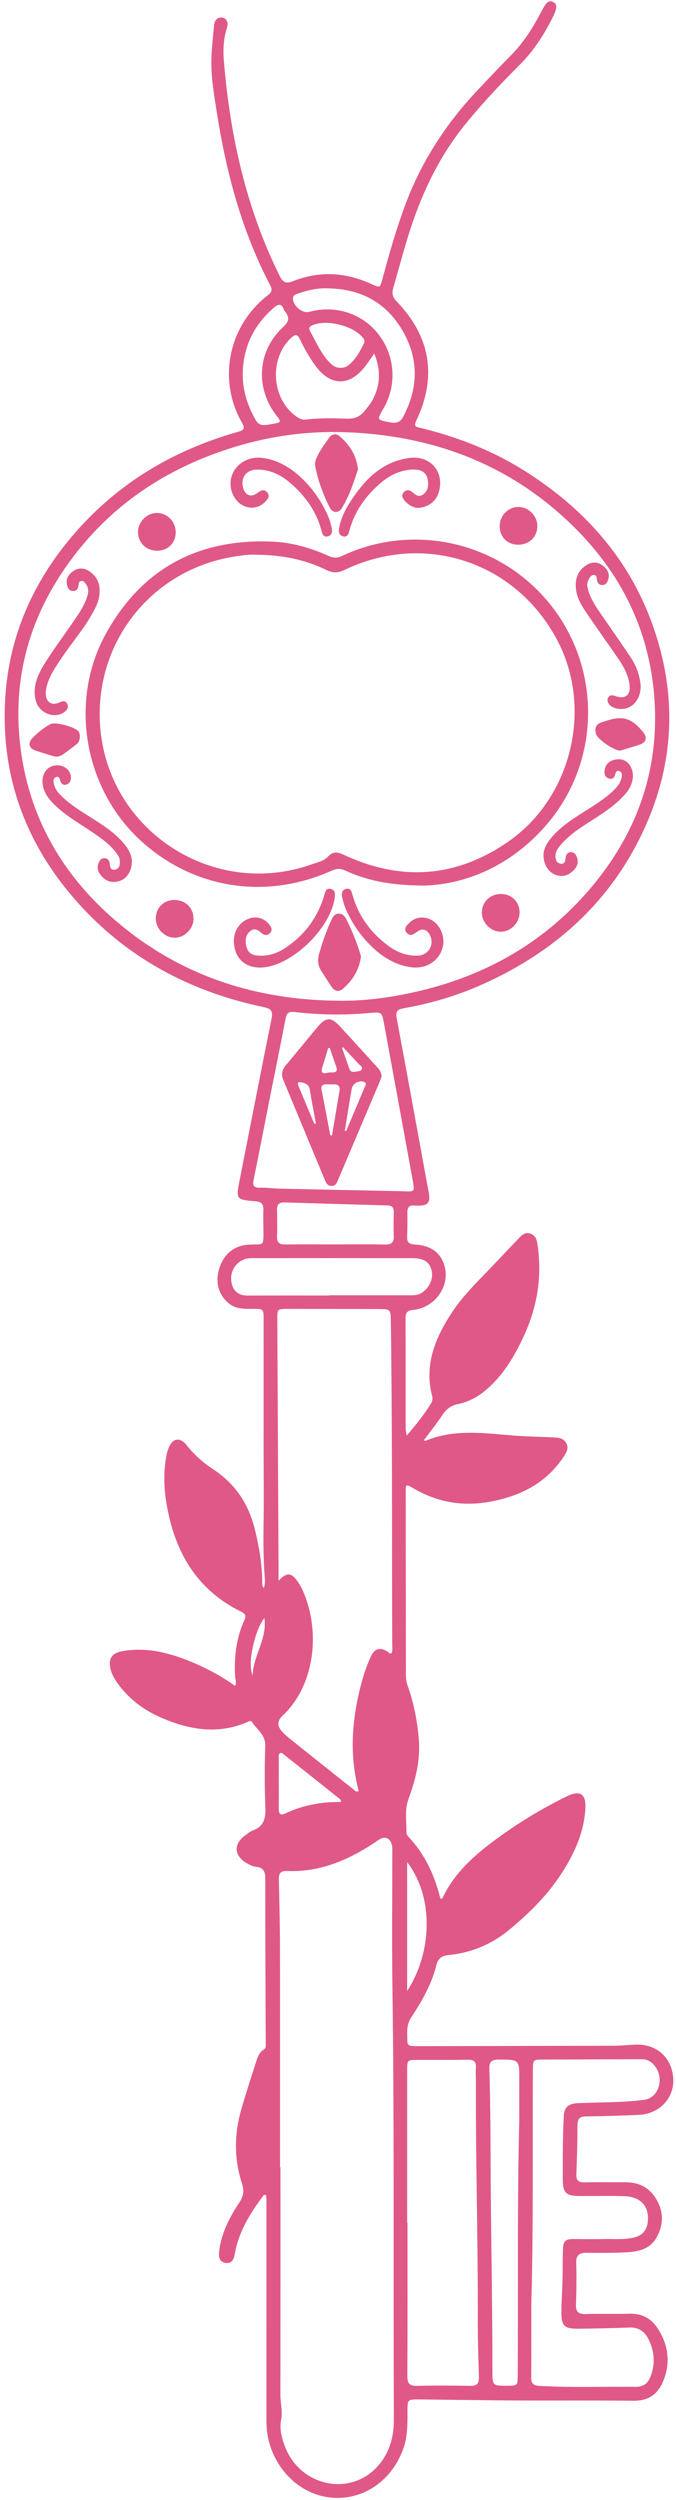 <?xml version="1.0" encoding="UTF-8" standalone="no"?><svg xmlns="http://www.w3.org/2000/svg" xmlns:xlink="http://www.w3.org/1999/xlink" fill="#000000" height="2448.3" preserveAspectRatio="xMidYMid meet" version="1" viewBox="1171.4 288.7 662.2 2448.3" width="662.2" zoomAndPan="magnify"><g fill="#e05887" id="change1_1"><path d="M1569.71,1694.69c9.49-11.18,17.5-20.93,24.06-31.8c1.35-2.24,1.57-4.63,0.94-7.06 c-7.95-30.52,3.05-56.78,19.14-81.45c11.51-17.64,26.91-32.15,41.38-47.35c8.25-8.66,16.44-17.37,24.69-26.03 c2.95-3.09,6.13-5.75,10.89-4.24c4.99,1.57,6.36,5.71,7.05,10.2c4.85,31.6-0.13,61.78-13.54,90.61 c-9.22,19.83-20.27,38.44-37.35,52.75c-8.01,6.72-17.1,11.42-27.29,13.53c-6.74,1.39-11.19,4.93-14.93,10.59 c-5.62,8.48-12.02,16.45-18.18,24.77c0.84,0.24,1.38,0.6,1.71,0.46c26.6-11.06,54.09-7.92,81.62-5.48 c14.32,1.27,28.74,1.51,43.11,2.15c4.98,0.22,10.05,0.49,12.91,5.3c3.17,5.33,0.18,9.94-2.71,14.21 c-17.41,25.76-42.82,38.33-72.54,43.63c-26.55,4.73-51.44,0.26-74.69-13.48c-6.87-4.06-7.16-3.88-7.16,3.81 c0.04,59.81,0.14,119.62,0.19,179.43c0,3.71,0.64,7.26,1.87,10.75c5.98,16.9,9.38,34.4,10.8,52.2c1.61,20.1-3.14,39.34-10.03,58 c-4.08,11.04-1.96,22.18-2.12,33.3c-0.02,1.47,1.23,3.2,2.34,4.39c15.63,16.64,24.88,36.58,30.48,58.44 c0.17,0.68,0.61,1.29,0.93,1.94c0.55-0.15,1.27-0.14,1.4-0.4c13.28-28.34,36.82-46.93,61.5-64.31 c19.18-13.51,39.44-25.3,60.48-35.7c12.63-6.24,18.9-2.48,18.18,11.53c-1.12,22-9.48,41.62-20.93,60.17 c-14.42,23.39-33.42,42.51-54.56,59.71c-17.14,13.95-36.82,21.91-58.75,24.09c-6.41,0.64-10.02,3.14-11.67,9.68 c-4.71,18.71-14.08,35.36-24.66,51.22c-5.17,7.76-3.87,15.81-3.81,23.99c0.02,2.54,1.75,3.97,4.28,4.12 c2.43,0.15,4.88,0.18,7.32,0.18c63.96-0.13,127.92-0.23,191.88-0.45c6.57-0.02,13.14-0.78,19.71-1.07 c20.97-0.91,36.23,12.85,37.27,33.53c0.97,19.13-13.75,34.48-34.19,35.32c-17.06,0.7-34.13,1.3-51.2,1.46 c-6.36,0.06-8.46,2.3-8.46,8.62c0.01,16.09-0.49,32.19-1.08,48.28c-0.21,5.8,2.1,7.75,7.72,7.66c13.67-0.23,27.34-0.1,41.01-0.05 c13.34,0.05,23.58,5.78,30.09,17.41c6.74,12.02,6.55,24.36-0.08,36.36c-6.68,12.07-18.58,14.3-30.79,14.87 c-12.67,0.59-25.38,0.53-38.08,0.43c-6.88-0.05-10.22,2.17-10,9.78c0.4,13.66,0.24,27.35-0.25,41c-0.26,7.16,2.53,9.36,9.41,9.17 c14.39-0.4,28.81,0.09,43.2-0.3c11.88-0.32,20.95,4.47,27.26,14.11c10.91,16.67,13.11,34.59,5.09,53 c-5.2,11.93-14.29,18.28-28.16,18.13c-38.08-0.43-76.17-0.06-114.25-0.26c-31.96-0.17-63.92-0.72-95.88-1.04 c-11.73-0.12-11.77-0.03-11.71,12.11c0.06,12.47,0.04,24.88-4.37,36.86c-11.32,30.72-38.69,49.53-69.13,47.31 c-30.5-2.22-56.62-26.77-63.2-59.33c-1.27-6.27-1.5-12.58-1.5-18.94c0.04-71.04,0.04-142.08,0.03-213.12 c0-1.67-0.24-3.35-0.35-4.91c-2.24-0.98-2.88,0.68-3.68,1.76c-12.44,16.8-23.25,34.38-26.9,55.46c-0.88,5.1-2.81,10.11-9.21,9.05 c-6.89-1.14-6.72-7.18-6.07-12.22c2.23-17.36,10.19-32.57,19.65-46.86c4.17-6.29,4.96-11.34,2.57-18.7 c-7.81-24.05-7.66-48.54-0.57-72.82c4.45-15.22,9.27-30.34,14.17-45.42c1.56-4.8,2.94-9.93,7.8-12.84c1.98-1.18,1.92-3.02,1.91-5.1 c-0.24-53.94-0.49-107.88-0.45-161.83c0.01-6.79-1.13-11.22-8.91-12.02c-3.26-0.34-6.58-1.99-9.47-3.71 c-12.52-7.46-12.9-18.97-1.07-27.26c2.4-1.68,4.69-3.78,7.36-4.75c10.56-3.85,12.54-11.53,12.15-21.92 c-0.76-20.23-0.79-40.53-0.1-60.77c0.38-11.02-8.19-15.99-13.05-23.49c-1.14-1.76-3.07-0.49-4.65,0.18 c-29.4,12.59-57.89,7.33-85.72-5.04c-15.34-6.81-28.61-16.74-39.06-30.12c-3.93-5.04-7.48-10.24-9-16.59 c-2.49-10.44,1.04-15.87,11.58-17.76c19.05-3.42,37.38-0.35,55.4,5.91c19.44,6.76,37.7,15.87,55.02,28.12 c1.58-3.73,0.05-6.77-0.1-9.7c-0.94-18.8,1.14-37.06,9.01-54.36c1.82-4,1.67-6.32-2.88-8.55c-44.61-21.81-65.75-59.92-73.47-107.07 c-2.42-14.76-2.68-29.64-0.17-44.46c0.49-2.87,1.21-5.76,2.27-8.47c3.96-10.18,11.24-11.47,17.95-3 c7.37,9.29,16.02,17.03,25.92,23.49c21.5,14.05,34.68,34.01,40.76,58.68c4.09,16.6,6.96,33.44,7.26,50.62 c0.04,2.07-0.57,4.34,1.5,6.89c1.58-4.16,1.16-8.02,0.87-11.66c-2.04-25.6-0.81-51.23-0.91-76.84c-0.23-58.1-0.09-116.2-0.12-174.3 c0-10.47-0.04-10.51-10.59-10.52c-8.32-0.01-16.62,0.38-23.66-5.48c-10.26-8.55-13.56-21.24-8.86-35.16 c4.57-13.54,14.65-21.26,27.87-22.18c15.68-1.09,15.25,3.14,15.03-15.84c-0.07-6.1-0.31-12.22-0.04-18.31 c0.25-5.53-1.97-7.9-7.51-8.36c-19.53-1.64-19.48-1.75-15.61-21.4c10.34-52.43,20.55-104.9,31.1-157.29 c1.39-6.89,0.37-9.8-7.19-11.38c-67.41-14.08-126.77-43.88-174.68-93.87c-55.95-58.38-84.05-128.17-78.94-209.47 c3.75-59.61,26.72-112.11,65.23-157.64c43.26-51.15,98.18-84.14,162.25-102.38c6.24-1.78,7.86-3.03,4.18-9.47 c-23.57-41.35-13.14-93.59,24.2-123.36c3.52-2.81,6.81-4.86,3.78-10.62c-27.9-53.13-43.09-110.24-52.36-169.16 c-2.77-17.59-5.9-35.18-5.36-53.07c0.33-10.71,1.6-21.39,2.54-32.07c0.31-3.55,1.39-6.81,5.36-7.9c2.56-0.7,4.88-0.08,6.56,2.08 c2.23,2.85,1.46,5.64,0.44,8.9c-3.29,10.6-3.49,21.92-2.58,32.57c6.2,72.75,21.78,143.18,54.48,209.12 c3.18,6.42,5.97,8.17,13.32,5.25c25.8-10.24,51.55-8.68,76.72,2.9c8.32,3.83,8.35,3.86,10.79-5.27 c6.5-24.28,13.41-48.43,22.18-72.03c15.88-42.74,40.17-80.13,71.45-113.12c10.41-10.98,20.76-22.03,31.4-32.78 c11.11-11.21,19.99-23.95,27.38-37.81c2.07-3.88,4.16-7.74,6.41-11.51c1.87-3.12,4.37-5.7,8.35-3.68c3.93,2,3.27,5.55,2.16,8.97 c-0.45,1.39-1.03,2.75-1.67,4.06c-8.61,17.66-18.94,34.11-32.94,48.1c-19.17,19.16-37.79,38.85-54.77,60 c-27.33,34.06-44.59,73.19-56.87,114.73c-4.36,14.74-8.39,29.58-12.6,44.36c-1.37,4.81-0.73,8.71,3.06,12.62 c33.53,34.62,40.1,74.22,19.39,117.42c-2.87,5.98,0.94,5.96,4.52,6.84c35.57,8.71,69.4,21.83,100.51,41.24 c67.11,41.88,114.17,99.41,134.35,176.8c15.18,58.22,10.18,115.39-14.06,170.39c-32.24,73.17-87.29,123.5-159.47,156.07 c-25.04,11.3-51.21,19.11-78.25,23.84c-6.23,1.09-7.83,3.36-6.64,9.71c10.34,55.17,20.34,110.4,30.44,165.61 c0.44,2.4,0.98,4.79,1.31,7.2c1.02,7.52-1.52,10.53-8.97,10.7c-1.95,0.05-3.91,0.03-5.86-0.1c-4.78-0.33-6.49,2.01-6.44,6.59 c0.09,8.05,0.04,16.12-0.26,24.16c-0.2,5.33,1.98,7.13,7.3,7.43c17.03,0.93,27.07,9.15,29.97,23.77 c3.74,18.8-11.15,38.37-31.19,40.28c-5.59,0.53-7.67,2.4-7.64,7.99c0.15,36.13,0.07,72.26,0.1,108.39 C1568.81,1689.5,1569.22,1691.11,1569.71,1694.69z M1501.74,1268.7c19.39,0.4,38.59-1.45,57.59-4.79 c76.73-13.47,142.35-47.41,192.59-107.8c46.32-55.67,67.18-120.02,59.71-192.44c-6.27-60.78-32.43-112.76-75.08-155.97 c-62.04-62.86-138.73-92.45-226.17-95.7c-35.85-1.33-71.15,3.16-105.58,13.33c-64.54,19.08-119.2,53.36-160.48,107.08 c-43.17,56.17-61.89,119.79-52.6,190.28c9.41,71.43,44.78,128.86,100.34,173.81C1353.07,1245.86,1423.85,1267.88,1501.74,1268.7z M1445.73,2411.08c0.14,0,0.28,0,0.42,0c0,74.44,0.03,148.89-0.05,223.33c-0.01,7.81,2.28,15.6,0.77,23.35 c-1.87,9.59,0.4,18.46,3.77,27.16c15.08,38.86,63.77,49.07,90.73,19.01c11.68-13.02,15.91-28.64,15.84-45.91 c-0.59-141.54,0.54-283.09-1.41-424.63c-0.6-43.19-0.09-86.4-0.1-129.6c0-2.68,0.18-5.44-0.37-8.02c-1.54-7.27-7.06-9.32-13.06-5.2 c-27.08,18.61-56.03,31.83-89.85,30.43c-6.24-0.26-7.99,2.39-7.85,8.24c0.56,23.65,1.07,47.31,1.11,70.97 C1445.81,2270.5,1445.73,2340.79,1445.73,2411.08z M1444.26,1836.78c7.96-8.45,12.4-8.16,18.33,0.2c1.83,2.58,3.53,5.31,4.85,8.17 c19.09,41.59,11.69,95.11-19.29,123.76c-5.43,5.02-5.27,10.52-0.08,15.93c2.36,2.46,4.9,4.77,7.56,6.9 c20.78,16.6,41.59,33.15,62.43,49.68c1.22,0.96,2.37,2.68,4.7,1.16c-7.92-29.96-7.31-60.17-0.94-90.38 c2.98-14.1,6.81-28.02,12.81-41.16c3.74-8.18,9.36-9.49,16.51-4.78c1.14,0.75,1.97,2.34,3.84,1.5c1.21-2.77,0.63-5.73,0.62-8.61 c-0.32-105.92,0.14-211.85-1.36-317.77c-0.14-10.01-0.71-10.7-10.95-10.72c-30.03-0.07-60.05-0.09-90.08-0.12 c-10.15-0.01-10.21,0.02-10.16,10.09c0.39,81.03,0.8,162.05,1.2,243.08C1444.27,1827.61,1444.26,1831.49,1444.26,1836.78z M1570.25,2465.55c0.11,0,0.22,0,0.33,0c0,50.03,0.14,100.06-0.15,150.09c-0.04,7.44,2.29,9.76,9.64,9.57 c17.32-0.44,34.65-0.33,51.98-0.03c6.32,0.11,8.67-2,8.49-8.45c-0.48-17.55-1.15-35.13-1.1-52.65 c0.26-79.06-2.11-158.09-1.85-237.15c0.01-4.39-0.36-8.81-0.03-13.17c0.47-6.14-2.11-8.07-8.1-7.95 c-16.34,0.33-32.7,0.15-49.05,0.2c-10.11,0.03-10.15,0.05-10.15,10.19C1570.24,2365.97,1570.25,2415.76,1570.25,2465.55z M1691.85,2545.3c0,29.56,0.13,50.55-0.08,71.54c-0.06,5.84,1.85,8.01,7.96,8.38c30.97,1.83,61.96,0.61,92.94,0.95 c9.5,0.1,13.78-3.15,16.74-12.13c3.87-11.7,2.84-23.19-2.55-34.14c-3.83-7.76-9.74-12.27-19.2-11.84 c-16.8,0.76-33.63,0.99-50.46,1.17c-12.82,0.14-15.97-3.02-15.89-16.05c0.07-10.48,0.85-20.94,1.11-31.42 c0.26-10.25,0.03-20.51,0.46-30.74c0.33-7.88,2.69-9.67,10.48-9.61c9.76,0.08,19.53,0.25,29.28,0.02 c9.97-0.23,20.03,0.91,29.89-1.52c8.1-2,12.52-7.01,13.42-15.25c1.66-15.16-6.84-24.77-23.08-25.22 c-14.63-0.41-29.28-0.1-43.93-0.14c-13.09-0.04-16.29-3.26-16.27-16.61c0.03-20.73-0.14-41.46,1.02-62.18 c0.41-7.22,3.8-10.76,10.42-11.81c2.87-0.46,5.83-0.4,8.75-0.52c19.96-0.83,40-0.47,59.85-3.14c9.42-1.27,15.68-10.81,14.78-21.3 c-0.85-9.9-8.46-18.42-16.58-18.4c-32.46,0.08-64.91,0.2-97.37,0.31c-10,0.04-10.09,0.1-10.14,10.32 C1693.01,2395.27,1693.94,2474.58,1691.85,2545.3z M1565.84,1455.29c11.87,0.64,11.92,0.63,9.8-10.97 c-9.38-51.34-18.77-102.67-28.2-154c-1.87-10.17-2.63-10.69-13.01-9.69c-24.85,2.39-49.7,2.03-74.46-0.81 c-5.8-0.66-7.74,0.94-8.79,6.37c-5.39,28.02-11.12,55.97-16.68,83.95c-4.89,24.64-9.6,49.31-14.64,73.92 c-1.19,5.81,0.2,8,6.38,7.78c6.3-0.22,12.64,0.77,18.96,0.91C1485.41,1453.65,1525.63,1454.46,1565.84,1455.29z M1680.06,2365.26 c0-13.17-0.03-26.35,0.01-39.52c0.06-20.25,0.08-20-20.08-20.08c-6.95-0.03-9.49,2.15-9.25,9.23c0.89,26.8,1.14,53.65,1.2,80.44 c0.17,71.71,1.86,143.4,1.83,215.1c-0.01,14.72,0.01,14.72,14.66,14.65c10-0.05,10.04-0.09,10.1-10.32 C1679.08,2531.59,1677.99,2448.42,1680.06,2365.26z M1493.91,1557.42c0-0.08,0-0.16,0-0.23c26.58,0,53.16-0.01,79.74,0.01 c4.2,0,8.21-0.32,11.79-3c7.44-5.58,10.87-14.43,8.45-22.45c-2.25-7.45-7.74-10.87-18.55-10.88 c-52.67-0.08-105.35-0.09-158.02-0.03c-11.87,0.01-20.81,10.56-19.36,22.45c1.12,9.23,6.66,14.17,15.48,14.15 C1440.27,1557.39,1467.09,1557.42,1493.91,1557.42z M1537.97,634.95c-3.35,4.77-5.86,8.61-8.64,12.24 c-15.43,20.19-34.21,19.95-49.12-0.53c-5.91-8.12-10.76-16.86-15.1-25.88c-2.11-4.38-4.1-5.22-8.09-1.59 c-22.43,20.41-19.87,60.58,5.11,77.68c2.68,1.84,5.37,3.16,8.82,2.74c13.36-1.62,26.8-1.4,40.19-0.88 c7.31,0.29,12.89-1.91,17.28-7.41c2.88-3.61,5.97-7.19,8.09-11.24C1544.04,665.72,1544.66,651.03,1537.97,634.95z M1499.65,1507.37 c16.34,0,32.68-0.21,49.01,0.11c6.41,0.13,8.72-2.25,8.46-8.54c-0.33-7.79-0.08-15.6,0.02-23.4c0.05-4.19-1.7-6.23-6.06-6.35 c-33.61-0.91-67.21-1.88-100.81-2.94c-5.21-0.16-7.64,1.77-7.51,7.2c0.22,8.77,0.27,17.56,0.03,26.33 c-0.16,5.73,2.27,7.73,7.85,7.66C1466.98,1507.23,1483.32,1507.37,1499.65,1507.37z M1493.74,571.17 c-10.53-0.73-20.47,1.56-30.2,4.99c-2.21,0.78-4.94,1.28-5.15,4.43c-0.48,7.28,9.21,15.44,16.02,13.54 c25.2-7.04,51.86,1.54,67.58,21.73c16.48,21.17,18.48,49.81,5.08,72.81c-6.67,11.45-6.63,11.22,6.88,13.69 c5.86,1.07,9.55-0.14,12.48-5.68c14.81-28.07,15.36-56.24-0.46-83.74C1550.11,585.39,1525.45,571.78,1493.74,571.17z M1409.18,654.84c-0.1,12.94,2.87,25.17,8.37,36.8c6.97,14.71,7.47,14.75,23.2,11.8c5.28-0.99,6.17-1.92,2.47-6.48 c-22.11-27.29-20.09-64.27,5.38-87.82c6.05-5.6,6.74-9.65,1.86-15.51c-0.46-0.55-0.79-1.24-1.05-1.92 c-2.38-6.09-5.57-5.33-9.83-1.62C1419.88,607.23,1409.55,628.68,1409.18,654.84z M1505.69,2053.3c-0.62-1.42-0.72-2.26-1.19-2.63 c-18.3-14.6-36.63-29.15-54.97-43.7c-1.1-0.88-2.21-2.31-3.8-1.37c-1.76,1.04-1.26,3.04-1.26,4.67 c-0.01,16.59,0.19,33.18,0.02,49.77c-0.06,6.02,2.29,6.65,7.07,4.35c11.55-5.55,23.83-8.68,36.49-10.19 C1493.72,2053.52,1499.49,2053.59,1505.69,2053.3z M1570.24,2112.31c0,20.51,0,41.4,0,62.29c0,20.83,0,41.65,0,63.85 C1594.55,2201.31,1596.89,2146.94,1570.24,2112.31z M1505.23,648.83c2.45,0.05,4.83-0.48,6.84-1.99c7.66-5.76,12-13.93,16.02-22.31 c1.16-2.42-0.31-4.1-1.81-5.82c-9.85-11.23-34.31-17.2-48.13-11.79c-2.92,1.14-4.86,2.63-3.05,5.93 c5.73,10.44,10.44,21.51,18.71,30.38C1496.88,646.52,1500.31,649.17,1505.23,648.83z M1430.4,1873.29 c-8.99,10.89-17.08,44.12-11.55,56.11C1419.67,1909.41,1433.24,1893.88,1430.4,1873.29z"/><path d="M1587.74,1155.95c-33.36-0.02-56.41-4.72-78.24-14.77c-4.62-2.13-8.41-1.97-13.08,0.13 c-65.4,29.44-137.51,17.51-188.97-31.03c-53.78-50.73-68.28-135.07-32.83-200.04c35.07-64.28,90.48-94.19,163.43-91.15 c19.14,0.8,37.59,6.07,55.07,14c4.92,2.23,8.79,2.21,13.71-0.1c64.26-30.23,141.42-16.41,191.49,34.07 c62.84,63.35,65.86,164.62,6.77,231.26C1671.44,1136.28,1628.71,1154.49,1587.74,1155.95z M1422.06,831.93 c-6.01-0.37-15.25,0.75-24.36,2.38c-81.15,14.52-136.15,87.79-127.82,170.03c10.12,99.82,111.77,164.33,206.45,130.97 c5.72-2.02,12.26-3.31,16.4-7.72c4.95-5.28,9.34-4.62,14.97-1.97c56.24,26.45,110.54,22.75,161.56-12.69 c62.77-43.6,83.33-131.89,47.33-198.58c-41.08-76.11-130.07-104.99-208.06-67.35c-6.1,2.95-11.25,2.85-17.29-0.08 C1470.49,836.87,1448.43,832.16,1422.06,831.93z"/><path d="M1268.95,868.12c-0.04,9.13-4.2,16.35-8.33,23.55c-8.15,14.22-18.94,26.61-28.05,40.17 c-5.73,8.52-11.69,16.88-14.79,26.79c-0.93,2.98-1.51,6.21-1.52,9.33c-0.01,8.29,5.57,12.06,13.06,8.79 c3.28-1.43,6.26-2.41,8.04,1.44c1.59,3.45-0.52,6.09-3.27,8.07c-9.1,6.52-23.85,1.09-27.31-10.41 c-3.99-13.27,0.93-25.21,7.63-36.11c7.9-12.86,16.89-25.06,25.51-37.48c5.84-8.42,12.05-16.62,15.8-26.27 c1.96-5.06,3.53-10.28-0.16-15.34c-1.16-1.59-2.36-3.28-4.65-2.97c-2.22,0.3-2.32,2.16-2.51,3.89c-0.41,3.56-1.94,6.29-5.95,5.88 c-3.82-0.39-4.99-3.58-5.56-6.82c-0.97-5.52,1.85-9.5,6.01-12.44c5.08-3.59,10.62-3.61,15.78-0.18 C1265.93,852.83,1269.46,859.73,1268.95,868.12z"/><path d="M1799.01,960.23c0.18,15.4-10.71,25.2-23.43,22.34c-2.9-0.65-5.61-1.74-7.49-4.22 c-1.58-2.09-2.31-4.4-0.7-6.76c1.66-2.44,3.92-2.26,6.49-1.33c10.3,3.72,15.78-0.86,14.08-11.91c-1.41-9.12-5.77-17.07-10.89-24.55 c-10.89-15.89-22.18-31.5-32.89-47.5c-5.17-7.72-9.21-16.09-8.77-25.91c0.37-8.26,4.12-14.48,11.05-18.66 c5.33-3.21,10.87-2.77,15.73,1.09c4.24,3.37,6.76,7.72,4.98,13.47c-0.93,3-2.49,5.5-6.03,5.34c-3.18-0.14-4.61-2.37-5.06-5.31 c-0.29-1.88-0.02-4.22-2.69-4.5c-2.61-0.27-3.81,1.82-4.98,3.68c-2.11,3.33-2.06,6.83-1.02,10.55 c3.16,11.32,10.25,20.39,16.74,29.83c8.56,12.46,17.28,24.81,25.62,37.42C1795.36,941.78,1798.21,951.34,1799.01,960.23z"/><path d="M1525.04,1225.25c-1.86,13.9-8.53,23.89-18.01,32.01c-3.66,3.13-7.89,2.16-10.72-2.03 c-3.55-5.24-6.98-10.56-10.34-15.93c-3.15-5.03-3.72-10.5-2.08-16.17c3.32-11.48,7.14-22.78,12.2-33.62 c1.37-2.93,2.98-5.79,6.66-6.06c3.97-0.29,6.32,2.26,7.91,5.45C1516.62,1200.91,1521.62,1213.28,1525.04,1225.25z"/><path d="M1522.13,748.3c-4.23,12.61-8.45,26.12-15.99,38.17c-3.17,5.07-9.06,4.64-11.79-0.77 c-6.48-12.86-11.46-26.34-14.19-40.55c-0.58-3,0.34-5.81,1.54-8.5c3.09-6.96,7.68-12.99,12.02-19.16c2.73-3.88,6.86-4.57,10.22-1.7 C1513.64,724.07,1520.43,734.23,1522.13,748.3z"/><path d="M1703.79,1125.87c0.26-7.02,4.29-13.04,9.25-18.59c10.07-11.26,22.97-18.78,35.5-26.77 c9.06-5.78,18.03-11.63,25.55-19.43c3.3-3.42,5.75-7.29,6.44-12.04c0.33-2.31-0.18-4.58-2.77-5.29c-2.68-0.74-3.22,1.39-3.72,3.36 c-0.76,2.98-2.49,4.91-5.76,4.11c-3.69-0.9-5.02-3.83-4.72-7.27c0.53-6.04,4.03-9.94,9.87-11.23c6.56-1.44,12.09,0.35,15.62,6.52 c4.34,7.57,2.61,17.9-4.58,26.41c-7.8,9.23-17.51,16.15-27.53,22.74c-12.6,8.29-25.93,15.67-35.95,27.35 c-2.86,3.34-5.65,6.81-5.47,11.61c0.13,3.43,1.16,6.51,4.93,7.14c4.08,0.68,4.69-2.39,5-5.53c0.32-3.25,1.81-5.77,5.4-5.71 c3.44,0.07,4.95,2.7,5.91,5.64c1.55,4.75-0.14,8.74-3.37,12.02c-4.32,4.4-9.52,6.81-15.87,5.12 C1709.17,1143.82,1703.78,1136.14,1703.79,1125.87z"/><path d="M1227.64,1038.17c7.03,0.1,12.75,4.91,13.2,11.2c0.25,3.46-0.74,6.48-4.3,7.61c-3.58,1.13-5.48-0.96-6.26-4.28 c-0.49-2.11-1.35-3.9-3.92-3c-2.13,0.74-2.77,2.7-2.53,4.78c0.54,4.8,2.89,8.71,6.17,12.16c7.64,8.03,16.83,13.99,26.1,19.9 c12.73,8.12,25.84,15.79,35.94,27.38c6.57,7.54,10.76,15.8,7.32,26.09c-2.38,7.13-7.53,11.55-14.92,12.31 c-6.56,0.68-11.74-2.56-15.39-8.05c-2.18-3.28-2.57-6.78-1.07-10.45c1.08-2.65,2.75-4.81,5.86-4.69c3.16,0.13,4.7,2.31,5.05,5.29 c0.39,3.3,0.72,6.91,5.33,5.89c4.09-0.9,4.74-4.44,4.63-8.08c-0.12-3.92-2.41-6.84-4.68-9.7c-6.31-7.95-14.59-13.58-22.86-19.22 c-13.47-9.18-27.92-17.03-39.17-29.23c-5.12-5.56-8.8-11.73-9.12-19.42C1212.62,1044.98,1218.9,1038.05,1227.64,1038.17z"/><path d="M1576.22,748.47c-13.24,0.56-23.5,5.88-32.54,13.73c-14.29,12.41-24.9,27.33-29.9,45.82 c-0.95,3.51-1.88,7.18-6.49,5.88c-4.08-1.15-4.35-4.87-3.66-8.45c2.11-11.01,7.54-20.59,13.75-29.65 c13.5-19.7,30.1-35.31,55.08-38.63c20.79-2.76,35,14.2,28.59,34.03c-2.52,7.78-8.19,12.55-16.12,14.41 c-6.96,1.63-12.37-1.37-16.88-6.34c-2.24-2.47-3.9-5.36-1.15-8.43c2.61-2.91,5.71-2.42,8.46-0.14c3.09,2.56,5.99,5.3,10.29,2.39 c4.95-3.34,5.58-8.25,4.93-13.6c-0.62-5.03-3.1-8.76-8.07-10.25C1580.22,748.56,1577.7,748.63,1576.22,748.47z"/><path d="M1425.21,736.9c13.64,0.69,26.84,6.98,38.37,17.02c12.7,11.06,22.22,24.53,29.03,39.87 c1.76,3.97,2.93,8.27,3.84,12.54c0.7,3.28-0.1,6.67-3.89,7.62c-4.16,1.04-5.37-2.03-6.22-5.38c-4.38-17.33-14.08-31.49-26.87-43.58 c-10.15-9.6-21.73-16.57-36.36-16.43c-10.58,0.1-16.43,8.19-13.41,18.35c2.12,7.15,7.83,9.11,13.89,4.55 c3.23-2.43,6.5-4.17,9.59-0.49c3.19,3.81,0.27,6.84-2.32,9.47c-9.13,9.29-24.17,6.3-30.62-6 C1391.06,756.97,1403.64,736.5,1425.21,736.9z"/><path d="M1578.01,1236.26c-13.77-0.58-27.17-6.99-38.88-17.23c-12.48-10.92-21.87-24.2-28.64-39.28 c-1.78-3.97-2.99-8.25-3.95-12.5c-0.8-3.54-0.16-7.21,4.09-8.11c4.2-0.89,5.11,2.44,6.01,5.7c5.77,20.74,17.82,37.18,34.93,49.95 c8.61,6.43,18.28,10.22,29.24,9.77c10.34-0.43,16.31-10.61,11.79-19.96c-2.86-5.9-7.72-7.24-12.93-3.22 c-3.4,2.62-6.85,4.72-10.09,0.56c-3-3.85,0.08-6.86,2.69-9.44c9.04-8.94,23.59-6.12,30.22,5.79 C1612.04,1215.44,1599.62,1236.47,1578.01,1236.26z"/><path d="M1426.67,1236.28c-13.07,0.06-21.98-6.5-25.03-17.58c-3.33-12.11,0.5-23.02,10.1-28.76 c8.22-4.91,17.82-3.15,23.53,4.33c1.88,2.47,3.31,5.1,0.89,7.91c-2.55,2.97-5.66,2.66-8.44,0.38c-3.32-2.73-6.4-5.57-10.9-2.19 c-5.06,3.8-5.27,9.08-4.25,14.54c1,5.32,4.29,8.74,9.79,9.43c10.12,1.26,19.47-1.43,27.83-6.87 c19.31-12.57,32.39-29.97,38.89-52.15c1-3.42,1.69-7.24,6.36-6.1c4.17,1.02,4.36,4.69,3.9,8.31 c-3.75,29.19-39.41,64.75-68.69,68.46C1428.98,1236.19,1427.27,1236.23,1426.67,1236.28z"/><path d="M1249.65,1008.82c0.05,4.37-1.01,7.06-3.48,8.96c-4.44,3.42-8.94,6.77-13.51,10.01 c-2.98,2.11-6.3,2.33-9.78,1.2c-5.57-1.79-11.22-3.34-16.73-5.27c-6.21-2.17-7.73-6.98-3.22-11.88 c5.11-5.55,11.11-10.29,17.74-13.96c4.77-2.64,25.02,2.91,27.82,7.34C1249.33,1006.59,1249.51,1008.38,1249.65,1008.82z"/><path d="M1778.86,1023.8c-5.97,0.05-22.09-11.23-23.55-16.07c-1.6-5.32-0.6-9.71,5.42-11.62 c1.16-0.37,2.32-0.76,3.47-1.15c16.96-5.77,25.5-3.36,36.96,10.43c4.72,5.67,3.39,10.46-3.67,12.74 C1791.01,1020.22,1784.46,1022.1,1778.86,1023.8z"/><path d="M1678.96,822.14c-10.45,0-18.01-7.51-18.08-17.95c-0.07-10.41,8.1-18.92,18.25-19 c9.94-0.08,18.77,8.78,18.66,18.73C1697.68,814.54,1689.82,822.15,1678.96,822.14z"/><path d="M1325.1,828.01c-10.77-0.14-18.6-7.99-18.5-18.56c0.1-9.98,9.08-18.67,19.01-18.39 c10.16,0.29,18.17,8.92,17.91,19.33C1343.26,820.84,1335.62,828.14,1325.1,828.01z"/><path d="M1324.02,1188.17c-0.02-10.25,7.68-18.02,17.97-18.11c10.78-0.1,18.74,7.47,18.96,18.03 c0.21,9.89-8.57,18.91-18.42,18.93C1332.66,1207.03,1324.04,1198.26,1324.02,1188.17z"/><path d="M1661.93,1164.19c10.35-0.11,18.2,7.4,18.44,17.64c0.24,10.08-8.12,19.03-18.03,19.31 c-9.8,0.27-18.82-8.52-18.9-18.44C1643.35,1172.22,1651.26,1164.3,1661.93,1164.19z"/><path d="M1545.21,1342.79c-0.66,1.83-1.38,4.15-2.33,6.38c-13.31,31.43-26.65,62.85-40,94.26 c-1.32,3.12-2.28,6.76-6.67,6.73c-4.27-0.02-5.58-3.47-6.89-6.61c-13.5-32.41-26.92-64.85-40.43-97.25 c-2.21-5.31-1.35-9.77,2.36-14.18c10.52-12.49,20.76-25.22,31.25-37.73c8.25-9.83,13.18-9.93,21.98-0.43 c12.09,13.06,24.03,26.26,36.02,39.41C1542.82,1335.92,1545,1338.55,1545.21,1342.79z M1494.94,1400.5 c0.56,0.07,1.12,0.14,1.67,0.21c2.46-14.6,4.93-29.19,7.36-43.79c0.73-4.38-1.25-6.43-5.65-6.33c-2.44,0.06-4.88,0.01-7.32,0.02 c-3.63,0.02-5.39,1.37-4.58,5.42C1489.37,1370.83,1492.12,1385.67,1494.94,1400.5z M1509.18,1396.13c0.44,0.05,0.88,0.09,1.32,0.14 c5.99-14.14,12.02-28.25,17.9-42.43c0.79-1.9,3.16-4.6-1.02-5.82c-4.79-1.4-10.58,1.96-11.47,7.08 C1513.53,1368.75,1511.41,1382.45,1509.18,1396.13z M1479.26,1389.28c0.54-0.15,1.07-0.3,1.61-0.45 c-1.99-10.81-4.26-21.57-5.86-32.44c-0.77-5.2-3.78-6.81-8.18-7.67c-2.92-0.57-4.53-0.08-3.18,3.19 C1468.81,1364.4,1474.05,1376.83,1479.26,1389.28z M1494.42,1314.96c-0.51,0.03-1.01,0.07-1.52,0.1 c-1.89,6.2-3.73,12.43-5.69,18.61c-1.5,4.73-0.56,7.07,4.95,5.66c1.38-0.35,2.88-0.44,4.32-0.39c4.23,0.17,5.82-1.4,4.28-5.66 C1498.55,1327.22,1496.52,1321.07,1494.42,1314.96z M1507.54,1314.34c-0.35,0.19-0.7,0.38-1.06,0.57 c2.34,6.78,4.68,13.56,7.04,20.33c0.98,2.82,3.21,3.58,5.82,2.99c2.27-0.52,5.43,0.04,6.49-2.33c1.03-2.31-1.72-3.71-3.11-5.24 C1517.72,1325.16,1512.61,1319.77,1507.54,1314.34z"/></g></svg>
